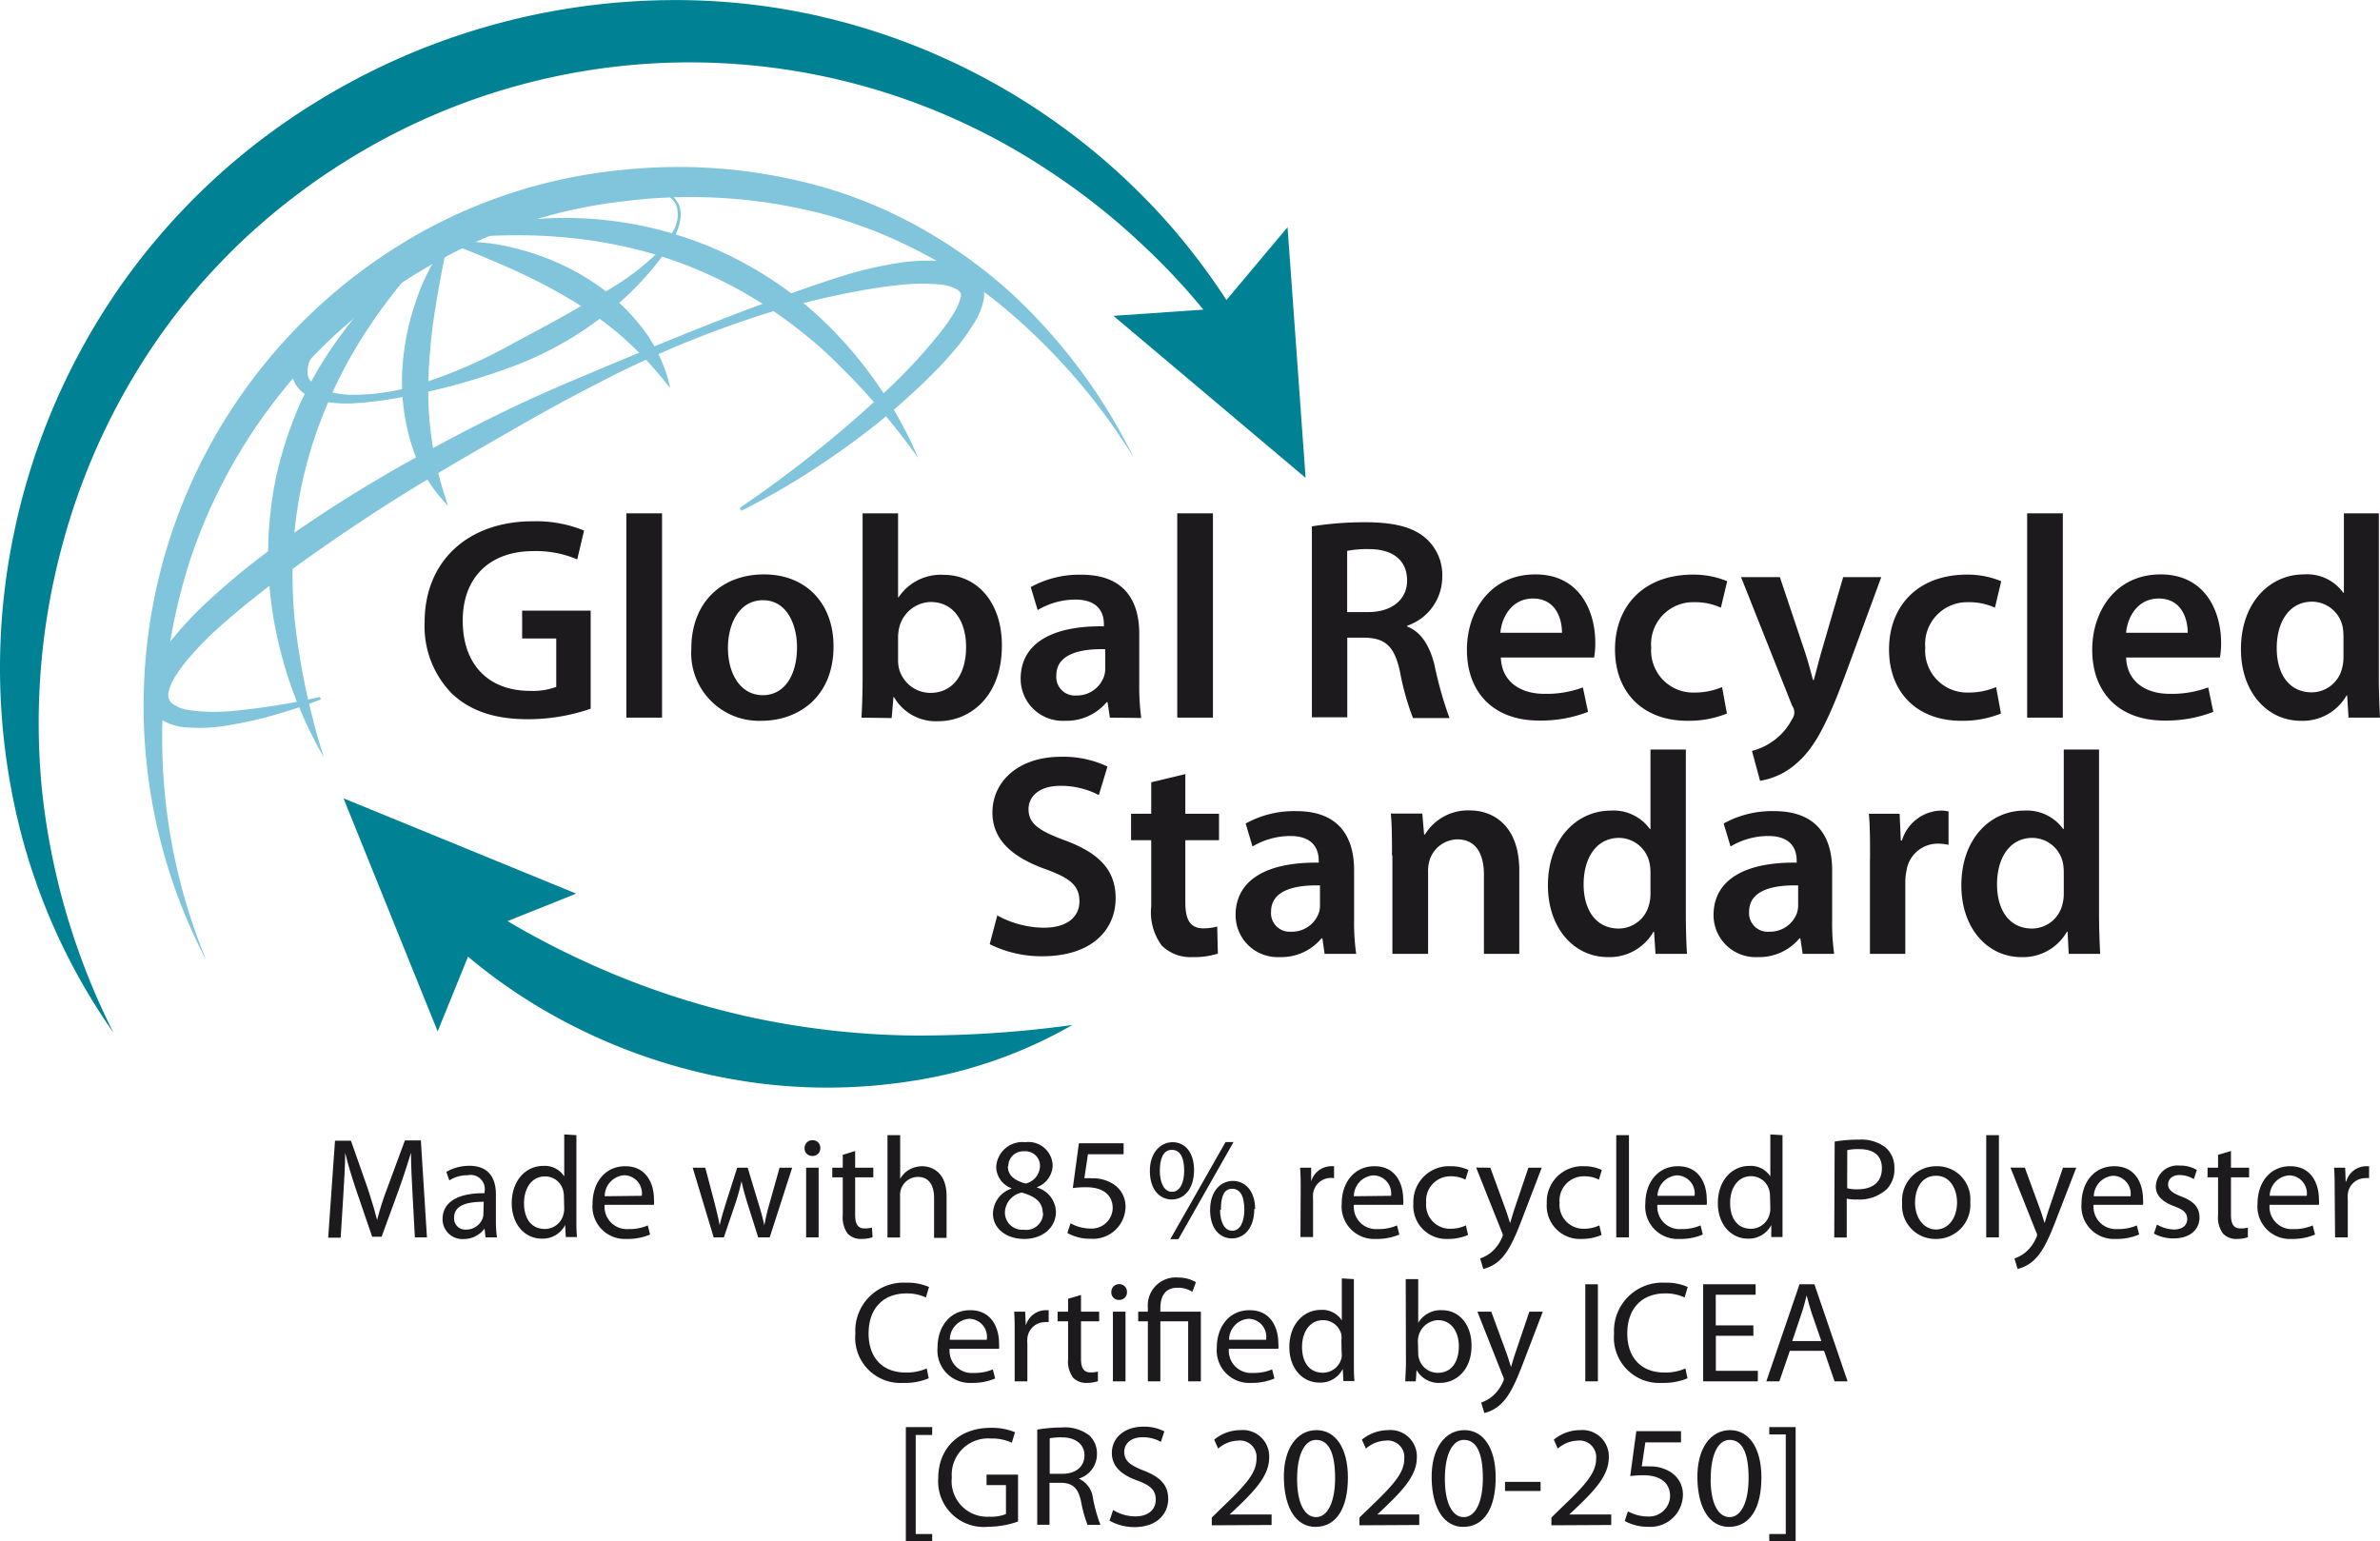 <svg xmlns="http://www.w3.org/2000/svg" viewBox="0 0 226.77 146.89"><defs><style>.cls-1{fill:#80c5dc;}.cls-2{fill:#008294;}.cls-3{fill:#1d1a1d;}</style></defs><title>Element 1</title><g id="Ebene_2" data-name="Ebene 2"><g id="Livello_1" data-name="Livello 1"><path class="cls-1" d="M108,43.57A59,59,0,0,0,95.28,29a45.82,45.82,0,0,0-16.93-8.63,50.4,50.4,0,0,0-18.91-1.19A47.09,47.09,0,0,0,41.51,25,49.75,49.75,0,0,0,27.06,37.09,51.44,51.44,0,0,0,18,53.72a55.46,55.46,0,0,0,1.67,37.83,52.22,52.22,0,0,1-4-38.55A51.62,51.62,0,0,1,40,22.21a49.12,49.12,0,0,1,19.15-6A50.48,50.48,0,0,1,79,18a44.05,44.05,0,0,1,9.2,4,47.37,47.37,0,0,1,8.06,5.85A53.54,53.54,0,0,1,108,43.57Z"/><path class="cls-1" d="M70.52,48.38A115,115,0,0,0,84,37.65a51.8,51.8,0,0,0,5.78-6.2,16,16,0,0,0,1.14-1.68,4.8,4.8,0,0,0,.64-1.58.71.71,0,0,0,0-.21.08.08,0,0,1,0,0s0,0,0,0l-.07-.12a1.34,1.34,0,0,0-.38-.32,4.44,4.44,0,0,0-1.63-.44,19.85,19.85,0,0,0-4.06.09c-1.39.15-2.79.38-4.19.65a79.5,79.5,0,0,0-8.35,2.07,99.08,99.08,0,0,0-15.94,6.63c-2.57,1.31-5.09,2.7-7.59,4.13s-5,2.86-7.46,4.33c-4.95,2.92-9.73,6.1-14.35,9.46a81.73,81.73,0,0,0-6.65,5.3,32.83,32.83,0,0,0-2.94,3,16.16,16.16,0,0,0-1.19,1.6,4.93,4.93,0,0,0-.7,1.59A1.06,1.06,0,0,0,16.35,67a3.38,3.38,0,0,0,1.54.65,16.86,16.86,0,0,0,4.1.12,65.86,65.86,0,0,0,8.5-1.35l.07.24c-1.36.52-2.73,1-4.13,1.39a36.37,36.37,0,0,1-4.27,1,16.23,16.23,0,0,1-4.54.26,5,5,0,0,1-2.46-.88,3.23,3.23,0,0,1-.56-.55,2.11,2.11,0,0,1-.21-.33,2.78,2.78,0,0,1-.19-.39A3.41,3.41,0,0,1,14,65.65a6.79,6.79,0,0,1,.83-2.42,16.06,16.06,0,0,1,1.29-1.95,34.34,34.34,0,0,1,3-3.33,68.23,68.23,0,0,1,6.76-5.66A136.22,136.22,0,0,1,40.72,43c2.55-1.4,5.13-2.73,7.76-4s5.28-2.4,8-3.54C61.77,33.24,67.12,31,72.54,29c2.71-1,5.44-2,8.26-2.86a38.19,38.19,0,0,1,4.32-1,17.73,17.73,0,0,1,4.58-.25,6.42,6.42,0,0,1,2.51.71,3.38,3.38,0,0,1,1.19,1.14l.07.12a2,2,0,0,1,.13.27,2.43,2.43,0,0,1,.14.49,3.16,3.16,0,0,1,0,.87,6.54,6.54,0,0,1-1,2.41,20.42,20.42,0,0,1-1.32,1.89,36.21,36.21,0,0,1-3,3.27c-1,1-2.13,2-3.26,3a74.15,74.15,0,0,1-7,5.24,65.8,65.8,0,0,1-7.53,4.37l-.13-.22Z"/><path class="cls-1" d="M64.41,19.49a2.88,2.88,0,0,0-2.1-1.4A8.54,8.54,0,0,0,59.64,18a22.94,22.94,0,0,0-5.23,1.2c-1.7.56-3.37,1.22-5,1.9s-3.3,1.38-4.91,2.16a63.53,63.53,0,0,0-9.25,5.31,27.86,27.86,0,0,0-4,3.4,10.23,10.23,0,0,0-1.51,2,2.46,2.46,0,0,0-.36,2,2.49,2.49,0,0,0,1.67,1.28,8.73,8.73,0,0,0,2.57.37,20.66,20.66,0,0,0,5.34-.7,47.12,47.12,0,0,0,9.95-4.21c3.17-1.68,6.31-3.38,9.36-5.27a23,23,0,0,0,4.27-3.26A8.48,8.48,0,0,0,64.15,22a3,3,0,0,0,.26-2.53Zm.23-.1a2.68,2.68,0,0,1,.2,1.4,4.91,4.91,0,0,1-.38,1.36A12.76,12.76,0,0,1,63,24.56a29.54,29.54,0,0,1-3.79,4.12,32.76,32.76,0,0,1-9.45,5.89,60.33,60.33,0,0,1-10.65,3.1,34.81,34.81,0,0,1-5.51.77,12.16,12.16,0,0,1-2.86-.2,5.47,5.47,0,0,1-1.44-.53,3,3,0,0,1-1.22-1.24,3.27,3.27,0,0,1-.32-1.71,5.58,5.58,0,0,1,.39-1.56,10.92,10.92,0,0,1,1.53-2.57,24.35,24.35,0,0,1,4.08-4,45.82,45.82,0,0,1,9.56-5.85,47.62,47.62,0,0,1,5.21-2A34.07,34.07,0,0,1,54,17.54a30,30,0,0,1,5.6-.26,12.32,12.32,0,0,1,2.77.45,3.42,3.42,0,0,1,2.24,1.65Z"/><path class="cls-1" d="M41.85,23.07a47.52,47.52,0,0,0-4.5,5.05,50.62,50.62,0,0,0-3.74,5.53,43.46,43.46,0,0,0-2.88,6,40.5,40.5,0,0,0-2.8,12.79A45.77,45.77,0,0,0,28.07,59a68,68,0,0,0,2.78,13.16,39.79,39.79,0,0,1-4.73-12.9,37.58,37.58,0,0,1-.57-7,37.12,37.12,0,0,1,.8-7,37.73,37.73,0,0,1,2.19-6.67A36.22,36.22,0,0,1,32,32.6a37.28,37.28,0,0,1,4.48-5.3,29,29,0,0,1,5.41-4.23Z"/><path class="cls-1" d="M41.64,23a29,29,0,0,1,6.64-1.8A36.06,36.06,0,0,1,68.76,24a37,37,0,0,1,6.06,3.53A36.54,36.54,0,0,1,80,32.14a39.55,39.55,0,0,1,7.49,11.51,67.77,67.77,0,0,0-8.86-10.11,45.17,45.17,0,0,0-5.21-4.08A40.54,40.54,0,0,0,61.54,24a44.27,44.27,0,0,0-6.49-1.25,49.34,49.34,0,0,0-6.67-.32,46.56,46.56,0,0,0-6.74.57Z"/><path class="cls-1" d="M42.68,48.19a14.37,14.37,0,0,1-3.47-5.82,20.12,20.12,0,0,1-.89-6.8,24,24,0,0,1,1.25-6.69,20,20,0,0,1,3.13-6c-.46,2.2-.88,4.32-1.21,6.44a52.16,52.16,0,0,0-.65,6.3,33.6,33.6,0,0,0,.29,6.26,34.36,34.36,0,0,0,1.55,6.27Z"/><path class="cls-1" d="M63.77,36.89a34.45,34.45,0,0,0-4.41-4.73,33.84,33.84,0,0,0-5.07-3.66,53.51,53.51,0,0,0-5.64-2.91c-1.95-.87-3.95-1.68-6-2.5a19.65,19.65,0,0,1,6.7.64,23.45,23.45,0,0,1,6.28,2.61,19.72,19.72,0,0,1,5.21,4.47,14.38,14.38,0,0,1,3,6.08Z"/><path class="cls-2" d="M44.42,85.3a80.31,80.31,0,0,0,13.21,7.18A76.93,76.93,0,0,0,71.81,97,77.72,77.72,0,0,0,86.7,98.68a106.44,106.44,0,0,0,15.48-1A44.09,44.09,0,0,1,87,103a51.71,51.71,0,0,1-16.33,0,54.46,54.46,0,0,1-15.61-5,52.3,52.3,0,0,1-13.31-9.4l2.64-3.27Z"/><polygon class="cls-2" points="41.7 98.29 45.51 88.92 54.9 85.16 32.73 76.08 41.7 98.29 41.7 98.29"/><path class="cls-2" d="M117,32.56a62,62,0,0,0-7.9-9,64.72,64.72,0,0,0-9.33-7.39,61.8,61.8,0,0,0-66.53-1,62.82,62.82,0,0,0-9.31,7c-1.44,1.3-2.8,2.69-4.11,4.12-.65.71-1.3,1.46-1.92,2.22s-1.21,1.51-1.79,2.29A62.9,62.9,0,0,0,6,51.72,65.07,65.07,0,0,0,4,75.29a66.89,66.89,0,0,0,6.81,23.12A58.89,58.89,0,0,1,1.17,75.72a62.78,62.78,0,0,1,.2-25.1A63.75,63.75,0,0,1,11.43,27.33,63,63,0,0,1,30,9.8,64.78,64.78,0,0,1,41.51,4.14,65.23,65.23,0,0,1,66.7.05a61.7,61.7,0,0,1,6.38.57c1.07.15,2.11.33,3.19.54l.75.15.79.17,1.56.37a63.29,63.29,0,0,1,32,19.49,63.82,63.82,0,0,1,7.27,10.16L117,32.56Z"/><polygon class="cls-2" points="122.68 21.65 116.18 29.4 106.09 30.1 124.4 45.54 122.68 21.65 122.68 21.65"/><path class="cls-3" d="M56.28,67.54a18.33,18.33,0,0,1-6,1c-3.13,0-5.49-.79-7.24-2.46a9.15,9.15,0,0,1-2.58-6.8c0-5.84,4.17-9.6,10.28-9.6a12.09,12.09,0,0,1,4.91.88L55,53.31a10,10,0,0,0-4.2-.79c-3.95,0-6.71,2.33-6.71,6.63s2.57,6.69,6.41,6.69A6.46,6.46,0,0,0,53,65.46V60.85H49.75V58.19h6.53v9.35Z"/><polygon class="cls-3" points="59.68 48.92 63.08 48.92 63.08 68.39 59.68 68.39 59.68 48.92 59.68 48.92"/><path class="cls-3" d="M69.36,61.73c0,2.58,1.26,4.52,3.32,4.52s3.26-1.89,3.26-4.58c0-2.08-.93-4.47-3.24-4.47s-3.34,2.31-3.34,4.53Zm10.06-.14c0,4.91-3.45,7.1-6.85,7.1a6.46,6.46,0,0,1-6.7-6.88c0-4.39,2.88-7.07,6.92-7.07s6.63,2.79,6.63,6.85Z"/><path class="cls-3" d="M85.57,62.88a3.45,3.45,0,0,0,.08.8,3.1,3.1,0,0,0,3,2.35c2.11,0,3.4-1.7,3.4-4.38,0-2.36-1.13-4.28-3.38-4.28a3.17,3.17,0,0,0-3,2.47,4.34,4.34,0,0,0-.1.87v2.17Zm-3.49,5.51c.06-.9.11-2.38.11-3.75V48.92h3.38v8h.05a4.83,4.83,0,0,1,4.28-2.14c3.26,0,5.59,2.71,5.56,6.77,0,4.8-3,7.18-6.06,7.18a4.59,4.59,0,0,1-4.22-2.3h-.05l-.17,2Z"/><path class="cls-3" d="M105.31,61.87c-2.39-.06-4.66.46-4.66,2.49a1.77,1.77,0,0,0,1.92,1.92,2.73,2.73,0,0,0,2.63-1.84,2.46,2.46,0,0,0,.11-.74V61.87Zm.44,6.52-.22-1.48h-.08a5,5,0,0,1-4,1.78,4,4,0,0,1-4.2-4c0-3.38,3-5.08,7.93-5v-.22c0-.87-.36-2.33-2.72-2.33a7.06,7.06,0,0,0-3.59,1l-.66-2.19a9.57,9.57,0,0,1,4.83-1.18c4.28,0,5.51,2.71,5.51,5.62v4.82a22.41,22.41,0,0,0,.19,3.21Z"/><polygon class="cls-3" points="112.17 48.92 115.57 48.92 115.57 68.39 112.17 68.39 112.17 48.92 112.17 48.92"/><path class="cls-3" d="M128.37,58.33h2c2.27,0,3.7-1.21,3.7-3,0-2-1.43-3-3.62-3a9.8,9.8,0,0,0-2.09.17v5.84ZM125,50.16a31.81,31.81,0,0,1,5.1-.39c2.66,0,4.47.44,5.7,1.48A4.67,4.67,0,0,1,137.42,55a4.92,4.92,0,0,1-3.34,4.63v.08c1.31.5,2.11,1.78,2.58,3.57a36.63,36.63,0,0,0,1.45,5.15h-3.48A25.07,25.07,0,0,1,133.39,64c-.52-2.41-1.4-3.18-3.32-3.23h-1.7v7.59H125V50.16Z"/><path class="cls-3" d="M148.83,60.3c0-1.23-.52-3.26-2.77-3.26-2.08,0-3,1.89-3.1,3.26ZM143,62.66c.09,2.41,2,3.46,4.12,3.46a9.92,9.92,0,0,0,3.7-.61l.49,2.33a12.47,12.47,0,0,1-4.66.83c-4.33,0-6.88-2.66-6.88-6.75,0-3.7,2.25-7.18,6.52-7.18S152,58.3,152,61.24a7.71,7.71,0,0,1-.11,1.42Z"/><path class="cls-3" d="M164.54,68a9.71,9.71,0,0,1-3.78.69c-4.17,0-6.88-2.66-6.88-6.8s2.74-7.13,7.43-7.13a8.36,8.36,0,0,1,3.26.63l-.6,2.52a5.89,5.89,0,0,0-2.55-.52,4,4,0,0,0-4.09,4.33A4,4,0,0,0,161.42,66a6.68,6.68,0,0,0,2.66-.52l.46,2.49Z"/><path class="cls-3" d="M169.59,55,172,62.2c.27.82.54,1.83.74,2.6h.08c.22-.77.46-1.75.71-2.63L175.62,55h3.63l-3.35,9.1c-1.84,5-3.07,7.21-4.66,8.59a6.85,6.85,0,0,1-3.54,1.72l-.77-2.85a5.92,5.92,0,0,0,2-.93,5.84,5.84,0,0,0,1.83-2.11,1.07,1.07,0,0,0,0-1.26L165.89,55Z"/><path class="cls-3" d="M190.65,68a9.71,9.71,0,0,1-3.78.69c-4.17,0-6.88-2.66-6.88-6.8s2.74-7.13,7.43-7.13a8.36,8.36,0,0,1,3.26.63l-.6,2.52a5.89,5.89,0,0,0-2.55-.52,4,4,0,0,0-4.09,4.33A4,4,0,0,0,187.53,66a6.68,6.68,0,0,0,2.66-.52l.46,2.49Z"/><polygon class="cls-3" points="193.15 48.92 196.55 48.92 196.55 68.39 193.15 68.39 193.15 48.92 193.15 48.92"/><path class="cls-3" d="M208.45,60.3c0-1.23-.52-3.26-2.77-3.26-2.08,0-3,1.89-3.1,3.26Zm-5.87,2.36c.09,2.41,2,3.46,4.12,3.46a9.92,9.92,0,0,0,3.7-.61l.49,2.33a12.47,12.47,0,0,1-4.66.83c-4.33,0-6.88-2.66-6.88-6.75,0-3.7,2.25-7.18,6.52-7.18s5.76,3.56,5.76,6.5a7.71,7.71,0,0,1-.11,1.42Z"/><path class="cls-3" d="M223.29,60.6a5.12,5.12,0,0,0-.08-.87,3,3,0,0,0-2.91-2.39c-2.17,0-3.37,1.92-3.37,4.42s1.2,4.22,3.34,4.22a3,3,0,0,0,2.91-2.39,3.82,3.82,0,0,0,.11-1v-2Zm3.37-11.68V64.64c0,1.37.06,2.85.11,3.75h-3l-.13-2.11h-.06a4.8,4.8,0,0,1-4.36,2.41c-3.18,0-5.7-2.71-5.7-6.82,0-4.47,2.77-7.13,6-7.13a4.24,4.24,0,0,1,3.75,1.75h.06V48.92Z"/><path class="cls-3" d="M95,87.23a9.38,9.38,0,0,0,4.47,1.18c2.17,0,3.38-1,3.38-2.52s-.93-2.23-3.29-3.08c-3-1.09-5-2.71-5-5.37,0-3,2.52-5.32,6.52-5.32a9.81,9.81,0,0,1,4.44.93l-.82,2.72a7.79,7.79,0,0,0-3.67-.88C98.9,74.89,98,76,98,77.11c0,1.43,1.07,2.09,3.53,3,3.21,1.2,4.77,2.82,4.77,5.48,0,3-2.24,5.54-7,5.54a11.06,11.06,0,0,1-5-1.15l.74-2.8Z"/><path class="cls-3" d="M112.94,73.74v3.81h3.21v2.52h-3.21V86c0,1.62.44,2.47,1.73,2.47a5,5,0,0,0,1.31-.17l.06,2.58a7.48,7.48,0,0,1-2.44.33,3.89,3.89,0,0,1-2.91-1.1,5.33,5.33,0,0,1-1-3.73V80.07h-1.92V77.55h1.92v-3l3.29-.79Z"/><path class="cls-3" d="M125.77,84.38c-2.38-.06-4.66.46-4.66,2.49A1.77,1.77,0,0,0,123,88.79,2.72,2.72,0,0,0,125.66,87a2.16,2.16,0,0,0,.11-.73V84.38Zm.44,6.52L126,89.42h-.08a5,5,0,0,1-4,1.79,4,4,0,0,1-4.19-4c0-3.37,3-5.07,7.92-5V82c0-.87-.36-2.33-2.71-2.33a7.07,7.07,0,0,0-3.6,1l-.65-2.19a9.5,9.5,0,0,1,4.82-1.18c4.28,0,5.51,2.71,5.51,5.62V87.7a20.84,20.84,0,0,0,.2,3.2Z"/><path class="cls-3" d="M132.63,81.53c0-1.54,0-2.83-.11-4h3l.17,2h.08a4.81,4.81,0,0,1,4.25-2.3c2.33,0,4.74,1.51,4.74,5.73V90.9h-3.37V83.36c0-1.92-.71-3.37-2.55-3.37a2.83,2.83,0,0,0-2.63,2,3.45,3.45,0,0,0-.14,1.1V90.9h-3.4V81.53Z"/><path class="cls-3" d="M157.26,83.12a4.31,4.31,0,0,0-.09-.88,3,3,0,0,0-2.9-2.39c-2.17,0-3.38,1.92-3.38,4.42s1.21,4.22,3.35,4.22a3,3,0,0,0,2.91-2.39,3.82,3.82,0,0,0,.11-1v-2Zm3.37-11.69V87.15c0,1.37.05,2.85.11,3.75h-3l-.14-2.11h-.05a4.82,4.82,0,0,1-4.36,2.42c-3.18,0-5.7-2.72-5.7-6.83,0-4.47,2.77-7.13,6-7.13A4.27,4.27,0,0,1,157.2,79h.06V71.43Z"/><path class="cls-3" d="M171.33,84.38c-2.39-.06-4.67.46-4.67,2.49a1.77,1.77,0,0,0,1.92,1.92A2.73,2.73,0,0,0,171.22,87a2.44,2.44,0,0,0,.11-.73V84.38Zm.43,6.52-.22-1.48h-.08a5,5,0,0,1-4,1.79,4,4,0,0,1-4.19-4c0-3.37,3-5.07,7.92-5V82c0-.87-.35-2.33-2.71-2.33a7,7,0,0,0-3.59,1l-.66-2.19a9.5,9.5,0,0,1,4.82-1.18c4.28,0,5.52,2.71,5.52,5.62V87.7a21,21,0,0,0,.19,3.2Z"/><path class="cls-3" d="M178.18,81.85c0-1.81,0-3.09-.11-4.3H181l.11,2.55h.11a4,4,0,0,1,3.64-2.85,3.34,3.34,0,0,1,.8.08v3.18a5.13,5.13,0,0,0-1-.11,3,3,0,0,0-3,2.55,5.31,5.31,0,0,0-.12,1V90.9h-3.37V81.85Z"/><path class="cls-3" d="M196.64,83.12a5.14,5.14,0,0,0-.08-.88,3,3,0,0,0-2.91-2.39c-2.17,0-3.37,1.92-3.37,4.42s1.2,4.22,3.34,4.22a3,3,0,0,0,2.91-2.39,3.82,3.82,0,0,0,.11-1v-2ZM200,71.43V87.15c0,1.37.06,2.85.11,3.75h-3L197,88.79h-.06a4.8,4.8,0,0,1-4.36,2.42c-3.18,0-5.7-2.72-5.7-6.83,0-4.47,2.77-7.13,6-7.13A4.26,4.26,0,0,1,196.58,79h.06V71.43Z"/><path class="cls-3" d="M39.31,113.86c-.07-1.29-.15-2.85-.15-4h0c-.33,1.07-.7,2.23-1.16,3.51l-1.64,4.49h-.9l-1.51-4.41c-.44-1.31-.8-2.49-1.06-3.59h0c0,1.15-.1,2.69-.18,4.09l-.25,4H31.27l.65-9.24h1.52L35,113.15c.38,1.14.68,2.15.93,3.11h0c.24-.93.57-2,1-3.11l1.65-4.47h1.52l.58,9.24H39.53Z"/><path class="cls-3" d="M47.25,116.33a10.82,10.82,0,0,0,.1,1.59H46.26l-.09-.84h0a2.46,2.46,0,0,1-2,1,1.88,1.88,0,0,1-2-1.9c0-1.61,1.42-2.49,4-2.47v-.14A1.35,1.35,0,0,0,44.55,112a3.22,3.22,0,0,0-1.74.49l-.28-.81a4.34,4.34,0,0,1,2.2-.58c2,0,2.52,1.39,2.52,2.71Zm-1.16-1.8c-1.32,0-2.82.21-2.82,1.5a1.06,1.06,0,0,0,1.13,1.15A1.67,1.67,0,0,0,46,116.07a1.43,1.43,0,0,0,.06-.39Z"/><path class="cls-3" d="M54.92,108.18v8c0,.59,0,1.26.06,1.71H53.91l-.06-1.15h0a2.4,2.4,0,0,1-2.24,1.3c-1.6,0-2.85-1.36-2.85-3.37,0-2.21,1.37-3.56,3-3.56a2.2,2.2,0,0,1,2,1h0v-4ZM53.73,114a2.14,2.14,0,0,0-.06-.5,1.77,1.77,0,0,0-1.74-1.39c-1.25,0-2,1.1-2,2.55s.67,2.46,2,2.46a1.83,1.83,0,0,0,1.77-1.44,2.18,2.18,0,0,0,.06-.52Z"/><path class="cls-3" d="M57.61,114.82a2.13,2.13,0,0,0,2.28,2.31,4.28,4.28,0,0,0,1.83-.35l.22.87a5.41,5.41,0,0,1-2.22.42,3.09,3.09,0,0,1-3.26-3.36c0-2,1.18-3.57,3.11-3.57,2.18,0,2.74,1.9,2.74,3.12a2.73,2.73,0,0,1,0,.56Zm3.54-.86A1.72,1.72,0,0,0,59.47,112,2,2,0,0,0,57.62,114Z"/><path class="cls-3" d="M67.2,111.28l.89,3.38c.18.74.36,1.42.48,2.11h0c.15-.67.37-1.39.59-2.1l1.08-3.39h1l1,3.32c.25.8.44,1.5.59,2.17h0a19.91,19.91,0,0,1,.51-2.15l.94-3.34h1.2l-2.14,6.64h-1.1l-1-3.17c-.23-.74-.42-1.4-.59-2.18h0a19.57,19.57,0,0,1-.61,2.2l-1.07,3.15H68l-2-6.64Z"/><path class="cls-3" d="M78.16,109.42a.72.72,0,0,1-.77.74.71.71,0,0,1-.73-.74.74.74,0,0,1,.76-.76A.72.72,0,0,1,78.16,109.42Zm-1.35,8.5v-6.64H78v6.64Z"/><path class="cls-3" d="M81.48,109.69v1.59h1.73v.92H81.48v3.58c0,.82.23,1.29.9,1.29a2.44,2.44,0,0,0,.7-.08l.06.92a3.45,3.45,0,0,1-1.07.16,1.73,1.73,0,0,1-1.31-.51,2.64,2.64,0,0,1-.46-1.74V112.2h-1v-.92h1v-1.23Z"/><path class="cls-3" d="M84.56,108.18h1.21v4.16h0a2.31,2.31,0,0,1,.86-.87,2.58,2.58,0,0,1,1.24-.33c.89,0,2.32.55,2.32,2.83v4H89v-3.81c0-1.07-.4-2-1.54-2a1.71,1.71,0,0,0-1.7,1.77v4H84.56Z"/><path class="cls-3" d="M96.35,113.23a2.21,2.21,0,0,1-1.43-2,2.5,2.5,0,0,1,2.77-2.38,2.31,2.31,0,0,1,2.61,2.2,2.27,2.27,0,0,1-1.48,2.08v.05a2.47,2.47,0,0,1,1.79,2.3c0,1.56-1.33,2.59-3,2.59-1.86,0-3-1.1-3-2.4a2.57,2.57,0,0,1,1.77-2.4Zm3,2.37c0-1.07-.75-1.6-2-1.95a2,2,0,0,0-1.6,1.86,1.64,1.64,0,0,0,1.78,1.68A1.61,1.61,0,0,0,99.39,115.6Zm-3.32-4.46c0,.9.68,1.38,1.7,1.65a1.76,1.76,0,0,0,1.36-1.62,1.38,1.38,0,0,0-1.51-1.45A1.42,1.42,0,0,0,96.07,111.14Z"/><path class="cls-3" d="M107.06,110h-3.4l-.34,2.29a4.59,4.59,0,0,1,.72,0,3.61,3.61,0,0,1,1.92.48,2.52,2.52,0,0,1,1.28,2.28,3.09,3.09,0,0,1-3.32,3,4.35,4.35,0,0,1-2.22-.55l.3-.92a4,4,0,0,0,1.92.5,2,2,0,0,0,2.1-1.94c0-1.15-.78-2-2.55-2a9.93,9.93,0,0,0-1.25.08l.58-4.27h4.26Z"/><path class="cls-3" d="M113.77,111.5c0,1.88-1,2.81-2.12,2.81s-2.07-.89-2.09-2.67,1-2.79,2.17-2.79S113.77,109.81,113.77,111.5Zm-3.26.08c0,1.14.41,2,1.16,2s1.16-.85,1.16-2-.32-2-1.17-2S110.51,110.47,110.51,111.58Zm1,6.51,5.26-9.25h.76l-5.25,9.25Zm8-2.88c0,1.87-1,2.81-2.13,2.81s-2.07-.89-2.08-2.69,1-2.79,2.17-2.79S119.59,113.5,119.59,115.21Zm-3.26.08c0,1.14.41,2,1.16,2s1.15-.85,1.15-2-.31-2-1.16-2S116.33,114.16,116.33,115.29Z"/><path class="cls-3" d="M123.93,113.35c0-.78,0-1.45-.06-2.07h1.06l0,1.32h0a2,2,0,0,1,1.85-1.46,3.11,3.11,0,0,1,.33,0v1.14a1.71,1.71,0,0,0-2,1.51,4.75,4.75,0,0,0,0,.56v3.54h-1.2Z"/><path class="cls-3" d="M129,114.82a2.12,2.12,0,0,0,2.27,2.31,4.33,4.33,0,0,0,1.84-.35l.22.87a5.41,5.41,0,0,1-2.22.42,3.1,3.1,0,0,1-3.27-3.36c0-2,1.18-3.57,3.12-3.57,2.18,0,2.74,1.9,2.74,3.12a2.73,2.73,0,0,1,0,.56Zm3.54-.86a1.72,1.72,0,0,0-1.68-1.95A2,2,0,0,0,129,114Z"/><path class="cls-3" d="M139.88,117.69a4.74,4.74,0,0,1-1.91.38,3.15,3.15,0,0,1-3.3-3.39,3.39,3.39,0,0,1,3.56-3.54,3.78,3.78,0,0,1,1.68.36l-.28.92a3,3,0,0,0-1.4-.32,2.31,2.31,0,0,0-2.34,2.52,2.27,2.27,0,0,0,2.3,2.48,3.43,3.43,0,0,0,1.48-.32Z"/><path class="cls-3" d="M142,111.28l1.44,3.93c.16.43.33,1,.44,1.35h0c.13-.39.27-.9.43-1.38l1.32-3.9h1.27L145.09,116c-.86,2.28-1.45,3.43-2.27,4.16a3.47,3.47,0,0,1-1.49.77l-.3-1a3.37,3.37,0,0,0,1.06-.59,3.71,3.71,0,0,0,1-1.35.79.79,0,0,0,.1-.28.84.84,0,0,0-.1-.32l-2.44-6.12Z"/><path class="cls-3" d="M152.6,117.69a4.74,4.74,0,0,1-1.91.38,3.16,3.16,0,0,1-3.31-3.39,3.39,3.39,0,0,1,3.57-3.54,3.77,3.77,0,0,1,1.67.36l-.27.92a3,3,0,0,0-1.4-.32,2.31,2.31,0,0,0-2.35,2.52,2.28,2.28,0,0,0,2.31,2.48,3.46,3.46,0,0,0,1.48-.32Z"/><path class="cls-3" d="M154,108.18h1.21v9.74H154Z"/><path class="cls-3" d="M157.92,114.82a2.12,2.12,0,0,0,2.27,2.31,4.33,4.33,0,0,0,1.84-.35l.22.87a5.41,5.41,0,0,1-2.22.42,3.09,3.09,0,0,1-3.26-3.36c0-2,1.18-3.57,3.11-3.57,2.18,0,2.74,1.9,2.74,3.12a2.73,2.73,0,0,1,0,.56Zm3.54-.86a1.72,1.72,0,0,0-1.68-1.95,2,2,0,0,0-1.85,1.95Z"/><path class="cls-3" d="M169.84,108.18v8c0,.59,0,1.26,0,1.71h-1.07l0-1.15h0a2.4,2.4,0,0,1-2.24,1.3c-1.6,0-2.85-1.36-2.85-3.37,0-2.21,1.37-3.56,3-3.56a2.21,2.21,0,0,1,2,1h0v-4Zm-1.19,5.8a2.14,2.14,0,0,0-.06-.5,1.78,1.78,0,0,0-1.74-1.39c-1.25,0-2,1.1-2,2.55s.67,2.46,2,2.46a1.83,1.83,0,0,0,1.77-1.44,2.18,2.18,0,0,0,.06-.52Z"/><path class="cls-3" d="M174.81,108.79a13.32,13.32,0,0,1,2.29-.18,3.76,3.76,0,0,1,2.59.77,2.53,2.53,0,0,1,.81,1.93,2.73,2.73,0,0,1-.71,2,3.85,3.85,0,0,1-2.83,1,4,4,0,0,1-1-.08v3.7h-1.19Zm1.19,4.45a3.92,3.92,0,0,0,1,.1c1.44,0,2.31-.71,2.31-2s-.87-1.83-2.18-1.83a4.59,4.59,0,0,0-1.12.1Z"/><path class="cls-3" d="M187.73,114.55a3.25,3.25,0,0,1-3.31,3.52,3.16,3.16,0,0,1-3.18-3.41,3.25,3.25,0,0,1,3.29-3.52A3.15,3.15,0,0,1,187.73,114.55Zm-5.26.07c0,1.45.83,2.55,2,2.55s2-1.09,2-2.58c0-1.13-.56-2.54-2-2.54S182.47,113.37,182.47,114.62Z"/><path class="cls-3" d="M189.25,108.18h1.21v9.74h-1.21Z"/><path class="cls-3" d="M192.93,111.28l1.44,3.93c.16.43.33,1,.44,1.35h0c.13-.39.26-.9.43-1.38l1.32-3.9h1.27L196,116c-.86,2.28-1.45,3.43-2.28,4.16a3.45,3.45,0,0,1-1.48.77l-.3-1a3.37,3.37,0,0,0,1.06-.59,3.82,3.82,0,0,0,1-1.35.79.79,0,0,0,.1-.28.84.84,0,0,0-.1-.32l-2.44-6.12Z"/><path class="cls-3" d="M199.48,114.82a2.13,2.13,0,0,0,2.28,2.31,4.36,4.36,0,0,0,1.84-.35l.22.87a5.49,5.49,0,0,1-2.22.42,3.1,3.1,0,0,1-3.27-3.36c0-2,1.18-3.57,3.12-3.57,2.18,0,2.74,1.9,2.74,3.12a2.73,2.73,0,0,1,0,.56ZM203,114a1.71,1.71,0,0,0-1.67-1.95A2,2,0,0,0,199.5,114Z"/><path class="cls-3" d="M205.52,116.7a3.39,3.39,0,0,0,1.6.47c.87,0,1.28-.43,1.28-1s-.34-.88-1.22-1.21c-1.21-.44-1.77-1.08-1.77-1.88a2.06,2.06,0,0,1,2.29-2,3,3,0,0,1,1.62.42l-.29.87a2.62,2.62,0,0,0-1.36-.39c-.71,0-1.09.41-1.09.9s.38.8,1.25,1.14c1.13.43,1.74,1,1.74,2,0,1.18-.92,2-2.47,2a3.85,3.85,0,0,1-1.87-.46Z"/><path class="cls-3" d="M212.57,109.69v1.59h1.73v.92h-1.73v3.58c0,.82.23,1.29.91,1.29a2.44,2.44,0,0,0,.7-.08l0,.92a3.34,3.34,0,0,1-1.07.16,1.71,1.71,0,0,1-1.3-.51,2.58,2.58,0,0,1-.47-1.74V112.2h-1v-.92h1v-1.23Z"/><path class="cls-3" d="M216.25,114.82a2.12,2.12,0,0,0,2.27,2.31,4.33,4.33,0,0,0,1.84-.35l.22.87a5.41,5.41,0,0,1-2.22.42,3.09,3.09,0,0,1-3.26-3.36c0-2,1.18-3.57,3.11-3.57,2.18,0,2.74,1.9,2.74,3.12a2.73,2.73,0,0,1,0,.56Zm3.54-.86a1.72,1.72,0,0,0-1.68-1.95,2,2,0,0,0-1.85,1.95Z"/><path class="cls-3" d="M222.45,113.35c0-.78,0-1.45-.06-2.07h1.06l.05,1.32h.05a2,2,0,0,1,1.85-1.46c.12,0,.22,0,.33,0v1.14a1.76,1.76,0,0,0-.41,0,1.67,1.67,0,0,0-1.62,1.54,3.28,3.28,0,0,0,0,.56v3.54h-1.21Z"/><path class="cls-3" d="M88.49,131.35a5.81,5.81,0,0,1-2.44.44,4.31,4.31,0,0,1-4.55-4.69,4.59,4.59,0,0,1,4.82-4.86,5.13,5.13,0,0,1,2.2.41l-.3,1a4.24,4.24,0,0,0-1.85-.39c-2.17,0-3.61,1.39-3.61,3.82,0,2.28,1.3,3.72,3.54,3.72a4.68,4.68,0,0,0,2-.39Z"/><path class="cls-3" d="M90.48,128.54a2.12,2.12,0,0,0,2.28,2.3,4.38,4.38,0,0,0,1.84-.34l.22.87a5.51,5.51,0,0,1-2.23.42,3.09,3.09,0,0,1-3.26-3.36c0-2,1.18-3.57,3.11-3.57,2.18,0,2.75,1.9,2.75,3.12a3.82,3.82,0,0,1,0,.56Zm3.54-.86a1.72,1.72,0,0,0-1.67-2,2,2,0,0,0-1.85,2Z"/><path class="cls-3" d="M96.68,127.07c0-.78,0-1.45-.05-2.07h1.05l.06,1.32h0a2,2,0,0,1,1.85-1.46c.12,0,.22,0,.33,0V126a1.71,1.71,0,0,0-.41,0,1.68,1.68,0,0,0-1.62,1.54,3.28,3.28,0,0,0,0,.56v3.54H96.68Z"/><path class="cls-3" d="M103,123.41V125h1.73v.92H103v3.58c0,.82.23,1.29.91,1.29a2.44,2.44,0,0,0,.7-.08l0,.92a3.34,3.34,0,0,1-1.07.16,1.71,1.71,0,0,1-1.3-.51,2.58,2.58,0,0,1-.47-1.74v-3.62h-1V125h1v-1.23Z"/><path class="cls-3" d="M107.38,123.14a.72.72,0,0,1-.77.74.7.7,0,0,1-.72-.74.73.73,0,0,1,.75-.76A.72.72,0,0,1,107.38,123.14Zm-1.34,8.5V125h1.2v6.64Z"/><path class="cls-3" d="M109.37,131.64v-5.72h-.92V125h.92v-.37a2.66,2.66,0,0,1,2.89-2.88,3.29,3.29,0,0,1,1.69.44l-.34.92a2.53,2.53,0,0,0-1.4-.39c-1.28,0-1.65.9-1.65,2V125h3.86v6.64h-1.21v-5.72h-2.65v5.72Z"/><path class="cls-3" d="M117.09,128.54a2.12,2.12,0,0,0,2.28,2.3,4.38,4.38,0,0,0,1.84-.34l.22.87a5.49,5.49,0,0,1-2.22.42,3.1,3.1,0,0,1-3.27-3.36c0-2,1.18-3.57,3.12-3.57,2.18,0,2.74,1.9,2.74,3.12a2.79,2.79,0,0,1,0,.56Zm3.54-.86a1.71,1.71,0,0,0-1.67-2,2,2,0,0,0-1.85,2Z"/><path class="cls-3" d="M129,121.9v8c0,.58,0,1.26.06,1.71H128l-.06-1.15h0a2.38,2.38,0,0,1-2.23,1.3c-1.61,0-2.86-1.36-2.86-3.37,0-2.21,1.38-3.56,3-3.56a2.22,2.22,0,0,1,2,1h0v-4Zm-1.19,5.8a2.12,2.12,0,0,0,0-.5,1.78,1.78,0,0,0-1.75-1.39c-1.24,0-2,1.1-2,2.55s.68,2.46,2,2.46a1.83,1.83,0,0,0,1.77-1.44,2.22,2.22,0,0,0,0-.53Z"/><path class="cls-3" d="M133.94,121.9h1.19v4.17h0a2.47,2.47,0,0,1,2.26-1.21c1.66,0,2.82,1.38,2.82,3.38,0,2.37-1.51,3.55-3,3.55a2.43,2.43,0,0,1-2.24-1.23h0l-.07,1.08h-1c0-.45.06-1.13.06-1.71Zm1.19,7.08a1.61,1.61,0,0,0,.06.44,1.85,1.85,0,0,0,1.81,1.41c1.27,0,2-1,2-2.55,0-1.33-.69-2.47-2-2.47a2,2,0,0,0-1.9,2Z"/><path class="cls-3" d="M142.09,125l1.44,3.92c.16.44.33,1,.44,1.36h0c.13-.4.26-.9.43-1.38l1.32-3.9H147l-1.81,4.73c-.86,2.28-1.45,3.43-2.28,4.16a3.4,3.4,0,0,1-1.48.77l-.3-1a3.37,3.37,0,0,0,1.06-.59,3.82,3.82,0,0,0,1-1.35.76.76,0,0,0,.1-.29.86.86,0,0,0-.1-.31L140.77,125Z"/><path class="cls-3" d="M152.25,122.39v9.25h-1.2v-9.25Z"/><path class="cls-3" d="M160.79,131.35a5.91,5.91,0,0,1-2.45.44,4.32,4.32,0,0,1-4.55-4.69,4.6,4.6,0,0,1,4.83-4.86,5,5,0,0,1,2.19.41l-.3,1a4.21,4.21,0,0,0-1.85-.39c-2.17,0-3.61,1.39-3.61,3.82,0,2.28,1.3,3.72,3.54,3.72a4.68,4.68,0,0,0,2-.39Z"/><path class="cls-3" d="M167.07,127.3h-3.58v3.34h4v1h-5.21v-9.25h5v1h-3.8v2.92h3.58Z"/><path class="cls-3" d="M170.54,128.73l-1,2.91h-1.24l3.16-9.25h1.42l3.16,9.25H174.8l-1-2.91Zm3-.93-.92-2.66c-.2-.61-.34-1.15-.48-1.69h0c-.14.54-.28,1.11-.47,1.67l-.9,2.68Z"/><path class="cls-3" d="M86.31,146.89V136h2.51v.75H87.25v9.44h1.57v.75Z"/><path class="cls-3" d="M97,145a8.59,8.59,0,0,1-2.85.5,4.34,4.34,0,0,1-4.75-4.66c0-2.76,1.91-4.77,5-4.77a5.77,5.77,0,0,1,2.31.42l-.3,1a4.47,4.47,0,0,0-2-.4,3.46,3.46,0,0,0-3.72,3.71,3.39,3.39,0,0,0,3.57,3.74,3.85,3.85,0,0,0,1.59-.25v-2.76H94v-1h3Z"/><path class="cls-3" d="M98.83,136.24a13.74,13.74,0,0,1,2.29-.2,3.83,3.83,0,0,1,2.68.76,2.36,2.36,0,0,1,.72,1.77,2.43,2.43,0,0,1-1.73,2.34v0a2.34,2.34,0,0,1,1.35,1.87,15,15,0,0,0,.71,2.54h-1.23a12,12,0,0,1-.61-2.21c-.27-1.28-.78-1.76-1.86-1.8H100v4H98.83Zm1.19,4.21h1.22c1.28,0,2.09-.7,2.09-1.76s-.87-1.71-2.13-1.71a5.75,5.75,0,0,0-1.18.09Z"/><path class="cls-3" d="M106.06,143.9a4,4,0,0,0,2.13.61c1.22,0,1.93-.65,1.93-1.58s-.49-1.36-1.74-1.83c-1.51-.54-2.44-1.34-2.44-2.63,0-1.44,1.19-2.51,3-2.51a4.19,4.19,0,0,1,2,.45l-.33,1a3.43,3.43,0,0,0-1.75-.44c-1.26,0-1.74.75-1.74,1.38,0,.87.57,1.29,1.84,1.79,1.56.6,2.35,1.36,2.35,2.71s-1,2.68-3.23,2.68a4.79,4.79,0,0,1-2.36-.61Z"/><path class="cls-3" d="M115.46,145.36v-.74l.94-.92c2.28-2.17,3.32-3.32,3.32-4.67a1.58,1.58,0,0,0-1.75-1.74,3,3,0,0,0-1.9.76l-.38-.85a3.92,3.92,0,0,1,2.51-.91,2.51,2.51,0,0,1,2.73,2.59c0,1.65-1.19,3-3.07,4.79l-.7.66v0h4v1Z"/><path class="cls-3" d="M128.43,140.8c0,3-1.14,4.71-3.1,4.71-1.74,0-2.93-1.63-3-4.58s1.3-4.64,3.11-4.64S128.43,138,128.43,140.8Zm-4.84.14c0,2.32.71,3.64,1.81,3.64s1.81-1.44,1.81-3.72-.55-3.64-1.81-3.64C124.36,137.22,123.59,138.51,123.59,140.94Z"/><path class="cls-3" d="M129.53,145.36v-.74l.95-.92c2.27-2.17,3.32-3.32,3.32-4.67a1.58,1.58,0,0,0-1.76-1.74,3,3,0,0,0-1.89.76l-.39-.85a4,4,0,0,1,2.51-.91,2.51,2.51,0,0,1,2.73,2.59c0,1.65-1.19,3-3.07,4.79l-.7.66v0h4v1Z"/><path class="cls-3" d="M142.51,140.8c0,3-1.14,4.71-3.1,4.71-1.74,0-2.94-1.63-3-4.58s1.31-4.64,3.12-4.64S142.51,138,142.51,140.8Zm-4.84.14c0,2.32.71,3.64,1.81,3.64s1.81-1.44,1.81-3.72-.55-3.64-1.81-3.64C138.43,137.22,137.67,138.51,137.67,140.94Z"/><path class="cls-3" d="M146.79,141.22v.87H143.4v-.87Z"/><path class="cls-3" d="M147.82,145.36v-.74l.94-.92c2.28-2.17,3.32-3.32,3.32-4.67a1.58,1.58,0,0,0-1.75-1.74,3,3,0,0,0-1.9.76l-.38-.85a3.92,3.92,0,0,1,2.51-.91,2.51,2.51,0,0,1,2.73,2.59c0,1.65-1.19,3-3.07,4.79l-.7.66v0h4v1Z"/><path class="cls-3" d="M160.17,137.46h-3.4l-.34,2.29a4.81,4.81,0,0,1,.73,0,3.54,3.54,0,0,1,1.92.48,2.5,2.5,0,0,1,1.27,2.27,3.09,3.09,0,0,1-3.32,3,4.46,4.46,0,0,1-2.22-.55l.3-.92a4,4,0,0,0,1.92.49,2,2,0,0,0,2.1-1.93c0-1.15-.78-2-2.55-2a9.93,9.93,0,0,0-1.25.08l.58-4.28h4.26Z"/><path class="cls-3" d="M167.83,140.8c0,3-1.14,4.71-3.1,4.71-1.74,0-2.94-1.63-3-4.58s1.3-4.64,3.11-4.64S167.83,138,167.83,140.8Zm-4.84.14c0,2.32.71,3.64,1.81,3.64s1.81-1.44,1.81-3.72-.55-3.64-1.81-3.64C163.75,137.22,163,138.51,163,140.94Z"/><path class="cls-3" d="M171.09,136v10.94h-2.51v-.75h1.57V136.7h-1.57V136Z"/></g></g></svg>